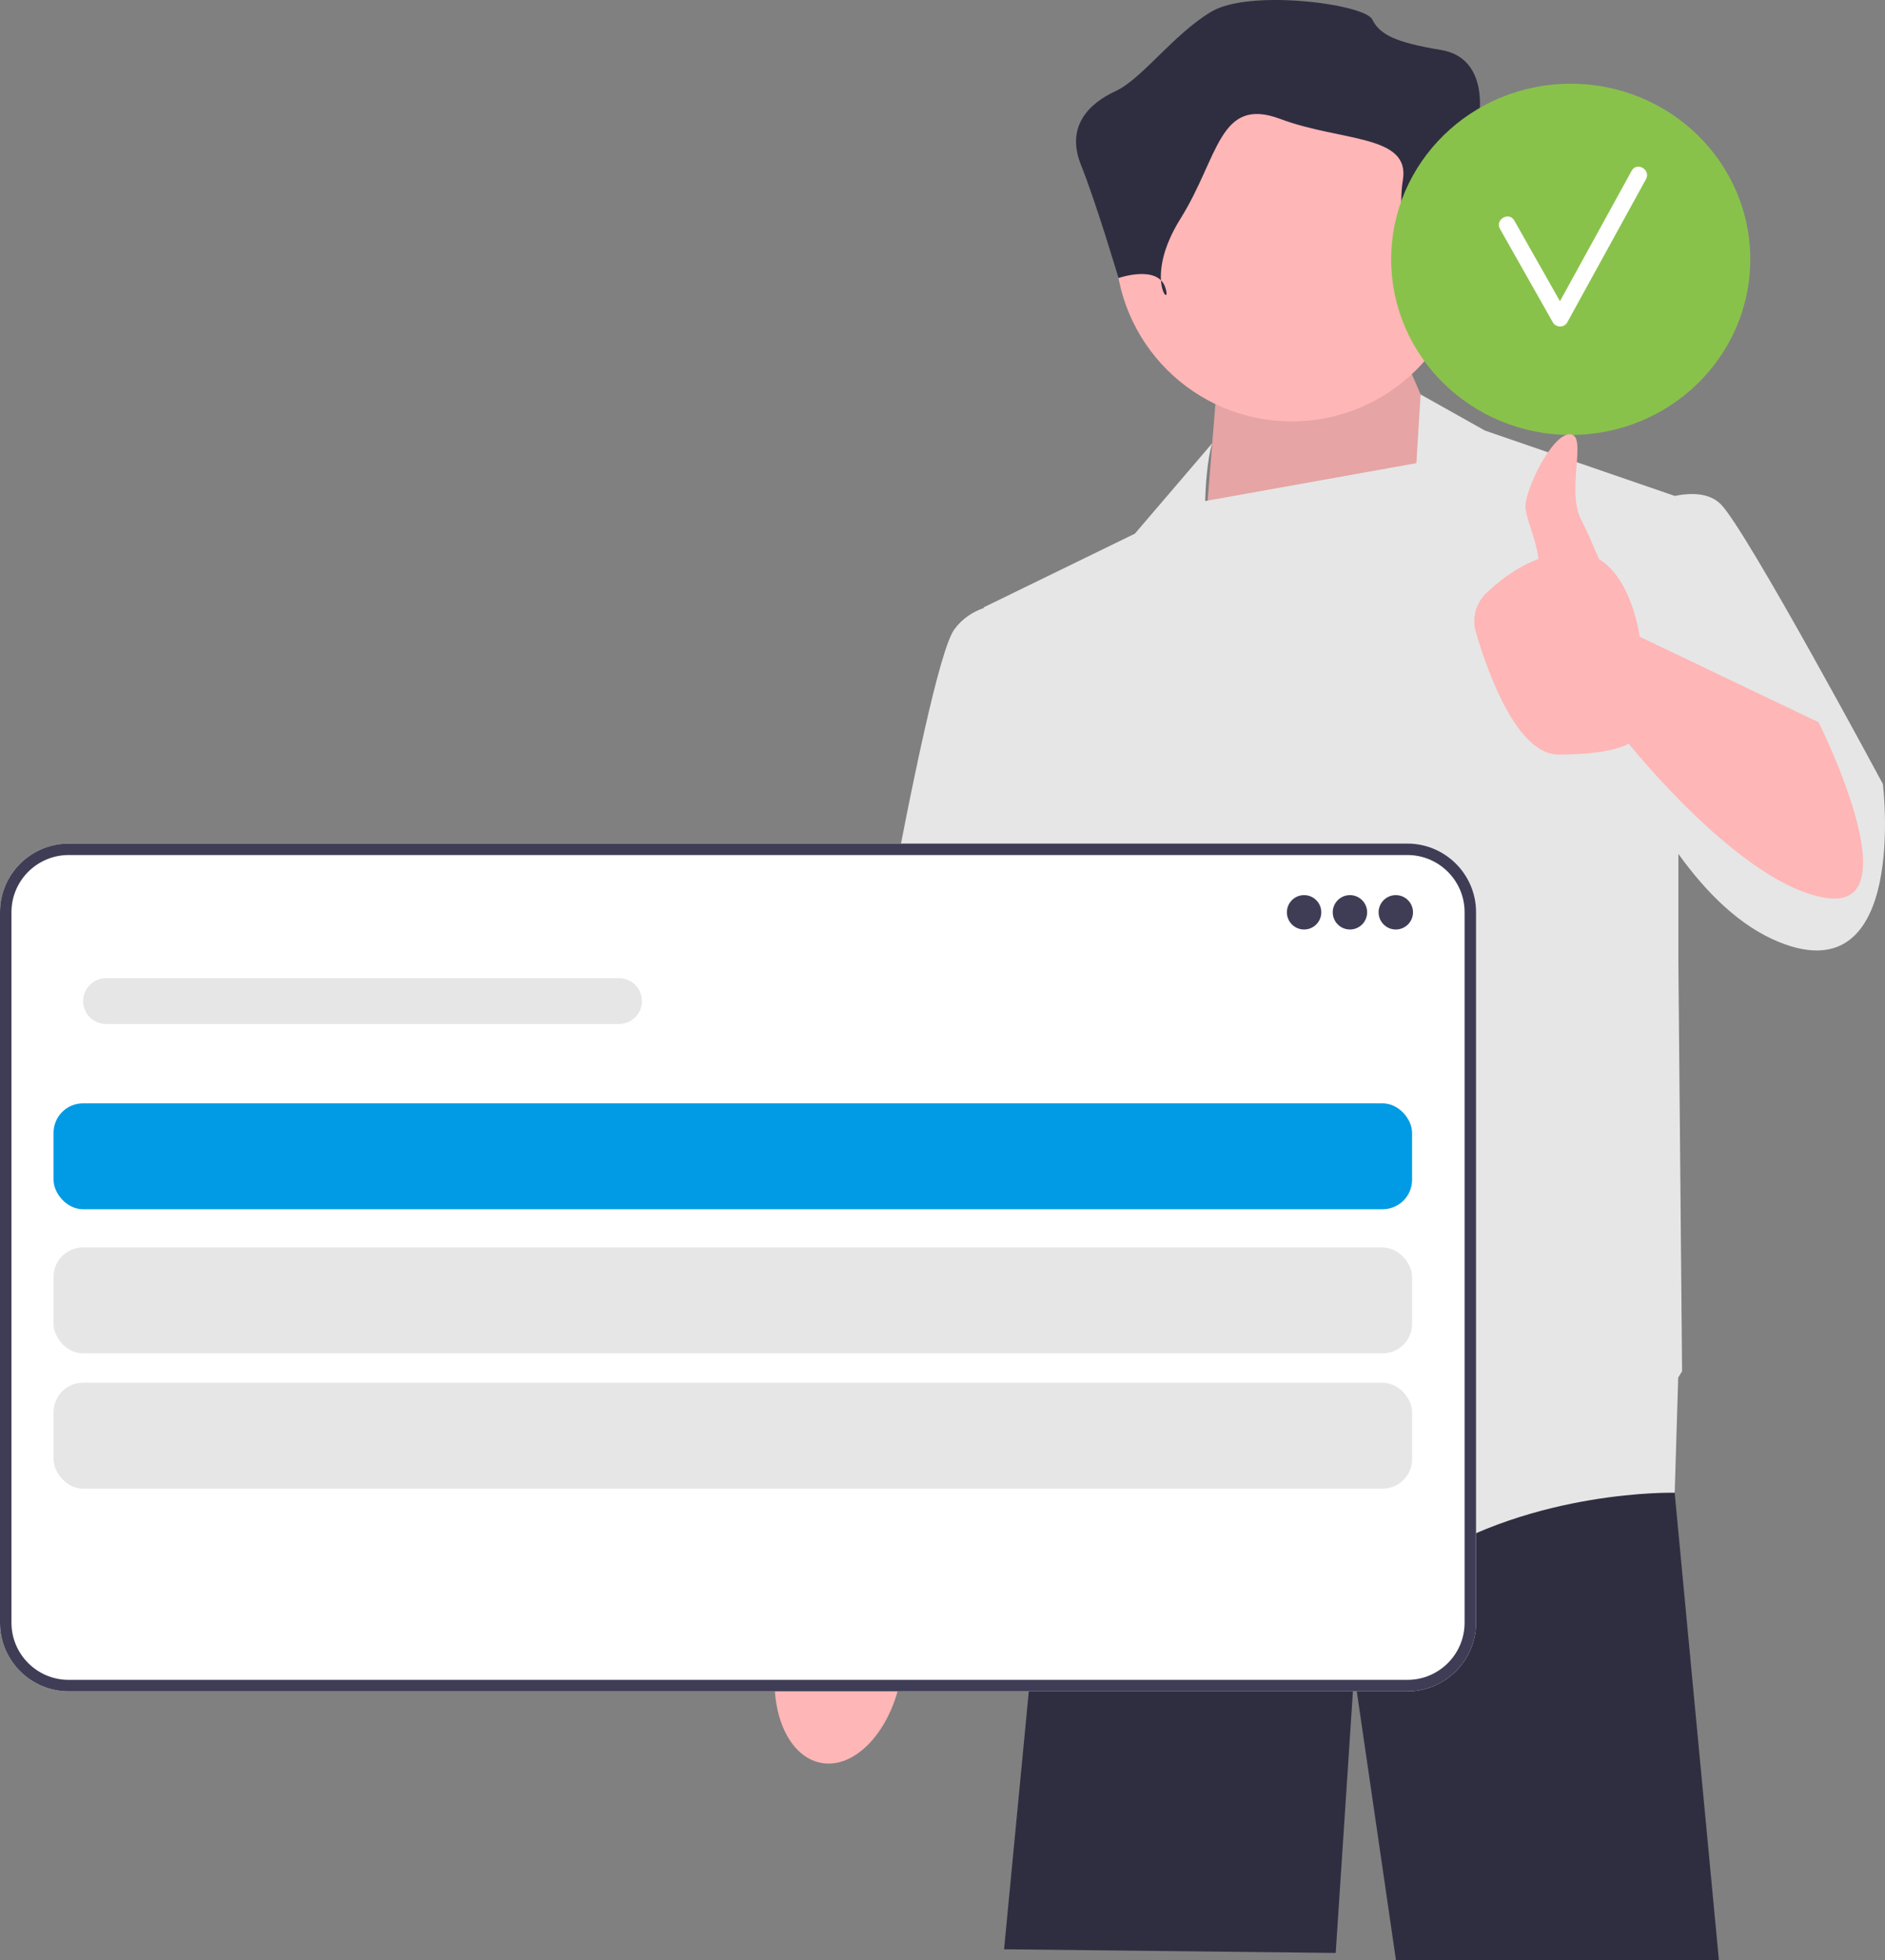 <svg width="528" height="549" viewBox="0 0 528 549" fill="none" xmlns="http://www.w3.org/2000/svg">
<rect x="0" y="0" width="528" height="549" fill="#808080" stroke="none"/>
<g clip-path="url(#clip0_4968_7392)">
<path d="M469.095 417.805L469.084 418.052L481.48 549H391.024L379.299 468.575L374.138 546.938L281.247 545.907L291.114 443.025L299.505 395.337V395.327L300.764 388.151H466.628L466.845 390.749L469.095 417.805Z" fill="#2F2E41"/>
<path d="M230.044 493.715C239.624 495.459 249.614 484.681 252.357 469.642C253.557 463.059 253.17 456.75 251.551 451.592L253.02 442.922L277.671 326.297C277.671 326.297 323.065 235.587 323.063 219.839C323.062 204.091 309.932 196.369 309.932 196.369L292.165 196.535L236.448 332.48L226.413 432.938L224.79 446.721C221.454 450.978 218.865 456.745 217.664 463.328C214.922 478.367 220.464 491.972 230.044 493.715Z" fill="#FFB6B6"/>
<path d="M410.779 140.174L394.265 102.024L340.594 111.304L336.982 156.189L410.779 140.174Z" fill="#FFB6B6"/>
<path opacity="0.1" d="M410.779 140.174L394.265 102.024L340.594 111.304L336.982 156.189L410.779 140.174Z" fill="black"/>
<path d="M527.41 219.568C527.41 219.568 489.221 148.423 481.996 141.206C478.78 137.992 473.724 137.948 469.102 138.884L415.94 120.584L397.921 110.47L396.734 129.712L337.577 140.319C337.905 128.584 339.562 124.121 339.562 124.121L317.888 149.454L275.57 170.076L275.593 170.262C272.488 171.345 269.544 173.198 267.313 176.262C259.056 187.604 236.349 325.77 236.349 325.77L284.859 336.081L291.461 294.693L296.213 331.956L299.825 401.555C299.825 401.555 365.882 458.264 397.878 437.643C429.874 417.021 469.095 418.052 469.095 418.052L470.074 385.792C470.77 384.679 471.159 384.026 471.159 384.026L470.127 269.592V239.142C477.99 250.085 487.479 259.497 498.511 263.905C534.635 278.34 527.41 219.568 527.41 219.568Z" fill="#E6E6E6"/>
<path d="M361.82 118.016C389.089 118.016 411.195 95.933 411.195 68.691C411.195 41.449 389.089 19.365 361.82 19.365C334.55 19.365 312.444 41.449 312.444 68.691C312.444 95.933 334.55 118.016 361.82 118.016Z" fill="#FFB6B6"/>
<path d="M397.241 82.631C397.241 82.631 401.535 67.619 411.195 68.691C420.856 69.763 423.003 61.185 420.856 56.896C418.709 52.606 414.415 31.16 414.415 31.16C414.415 31.16 416.562 16.148 403.682 14.004C390.801 11.859 386.508 9.715 384.361 5.425C382.214 1.136 350.013 -3.153 339.279 3.281C328.545 9.715 319.958 22.059 312.444 25.537C304.93 29.016 298.49 35.45 302.784 46.173C307.077 56.896 313.304 77.867 313.304 77.867C313.304 77.867 324.251 74.052 326.398 80.486C328.545 86.92 319.958 78.341 330.692 61.185C341.425 44.028 341.425 26.871 358.6 33.305C375.774 39.739 395.095 37.594 392.948 50.462C390.801 63.329 397.241 82.631 397.241 82.631Z" fill="#2F2E41"/>
<path d="M394.222 473.665H19.232C8.627 473.665 0 465.045 0 454.452V255.46C0 244.867 8.627 236.247 19.232 236.247H394.222C404.827 236.247 413.454 244.867 413.454 255.46V454.452C413.454 465.045 404.827 473.665 394.222 473.665Z" fill="white"/>
<path d="M394.222 473.665H19.232C8.627 473.665 0 465.045 0 454.452V255.46C0 244.867 8.627 236.247 19.232 236.247H394.222C404.827 236.247 413.454 244.867 413.454 255.46V454.452C413.454 465.045 404.827 473.665 394.222 473.665ZM19.232 239.456C10.399 239.456 3.212 246.635 3.212 255.46V454.452C3.212 463.277 10.399 470.456 19.232 470.456H394.222C403.056 470.456 410.242 463.277 410.242 454.452V255.46C410.242 246.635 403.056 239.456 394.222 239.456H19.232Z" fill="#3F3D56"/>
<path d="M365.28 260.31C367.941 260.31 370.098 258.155 370.098 255.497C370.098 252.839 367.941 250.685 365.28 250.685C362.62 250.685 360.463 252.839 360.463 255.497C360.463 258.155 362.62 260.31 365.28 260.31Z" fill="#3F3D56"/>
<path d="M378.126 260.31C380.787 260.31 382.944 258.155 382.944 255.497C382.944 252.839 380.787 250.685 378.126 250.685C375.466 250.685 373.309 252.839 373.309 255.497C373.309 258.155 375.466 260.31 378.126 260.31Z" fill="#3F3D56"/>
<path d="M390.973 260.31C393.633 260.31 395.79 258.155 395.79 255.497C395.79 252.839 393.633 250.685 390.973 250.685C388.312 250.685 386.156 252.839 386.156 255.497C386.156 258.155 388.312 260.31 390.973 260.31Z" fill="#3F3D56"/>
<path d="M173.387 286.779H29.707C26.166 286.779 23.284 283.901 23.284 280.362C23.284 276.823 26.166 273.945 29.707 273.945H173.387C176.929 273.945 179.81 276.823 179.81 280.362C179.81 283.901 176.929 286.779 173.387 286.779Z" fill="#E6E6E6"/>
<rect x="15.824" y="309.824" width="378.883" height="28.004" rx="7.413" fill="#009BE4" stroke="#009BE4" stroke-width="1.647"/>
<rect x="15.824" y="350.183" width="378.883" height="28.004" rx="7.413" fill="#E6E6E6" stroke="#E6E6E6" stroke-width="1.647"/>
<rect x="15.824" y="388.071" width="378.883" height="28.004" rx="7.413" fill="#E6E6E6" stroke="#E6E6E6" stroke-width="1.647"/>
<path d="M439.97 121.813C467.746 121.813 490.263 99.793 490.263 72.63C490.263 45.468 467.746 23.448 439.97 23.448C412.195 23.448 389.678 45.468 389.678 72.63C389.678 99.793 412.195 121.813 439.97 121.813Z" fill="#89C24B"/>
<path d="M457.04 47.822C450.344 60.002 443.649 72.181 436.953 84.361C432.686 76.829 428.442 69.283 424.164 61.757C422.687 59.158 418.668 61.496 420.149 64.102C425.108 72.826 430.016 81.579 434.975 90.304C435.823 91.796 438.15 91.83 438.989 90.304C446.344 76.925 453.699 63.546 461.054 50.167C462.496 47.545 458.482 45.199 457.04 47.822Z" fill="white"/>
<path d="M509.396 202.27L459.289 178.325C459.289 178.325 457.277 162.298 447.88 156.581C446.283 152.774 444.445 148.591 442.775 145.277C438.647 137.081 444.839 121.615 439.679 121.615C434.518 121.615 426.889 137.881 427.293 142.237C427.603 145.58 430.37 151.418 430.941 156.528C424.648 158.899 419.571 162.963 416.234 166.199C413.345 168.999 412.272 173.177 413.401 177.036C416.672 188.221 424.849 211.319 436.582 211.319C452.064 211.319 456.193 208.226 456.193 208.226C456.193 208.226 488.189 248.438 511.928 251.532C535.667 254.625 509.396 202.27 509.396 202.27Z" fill="#FFB6B6"/>
</g>
<defs>
<clipPath id="clip0_4968_7392">
<rect width="528" height="549" fill="white"/>
</clipPath>
</defs>
</svg>
